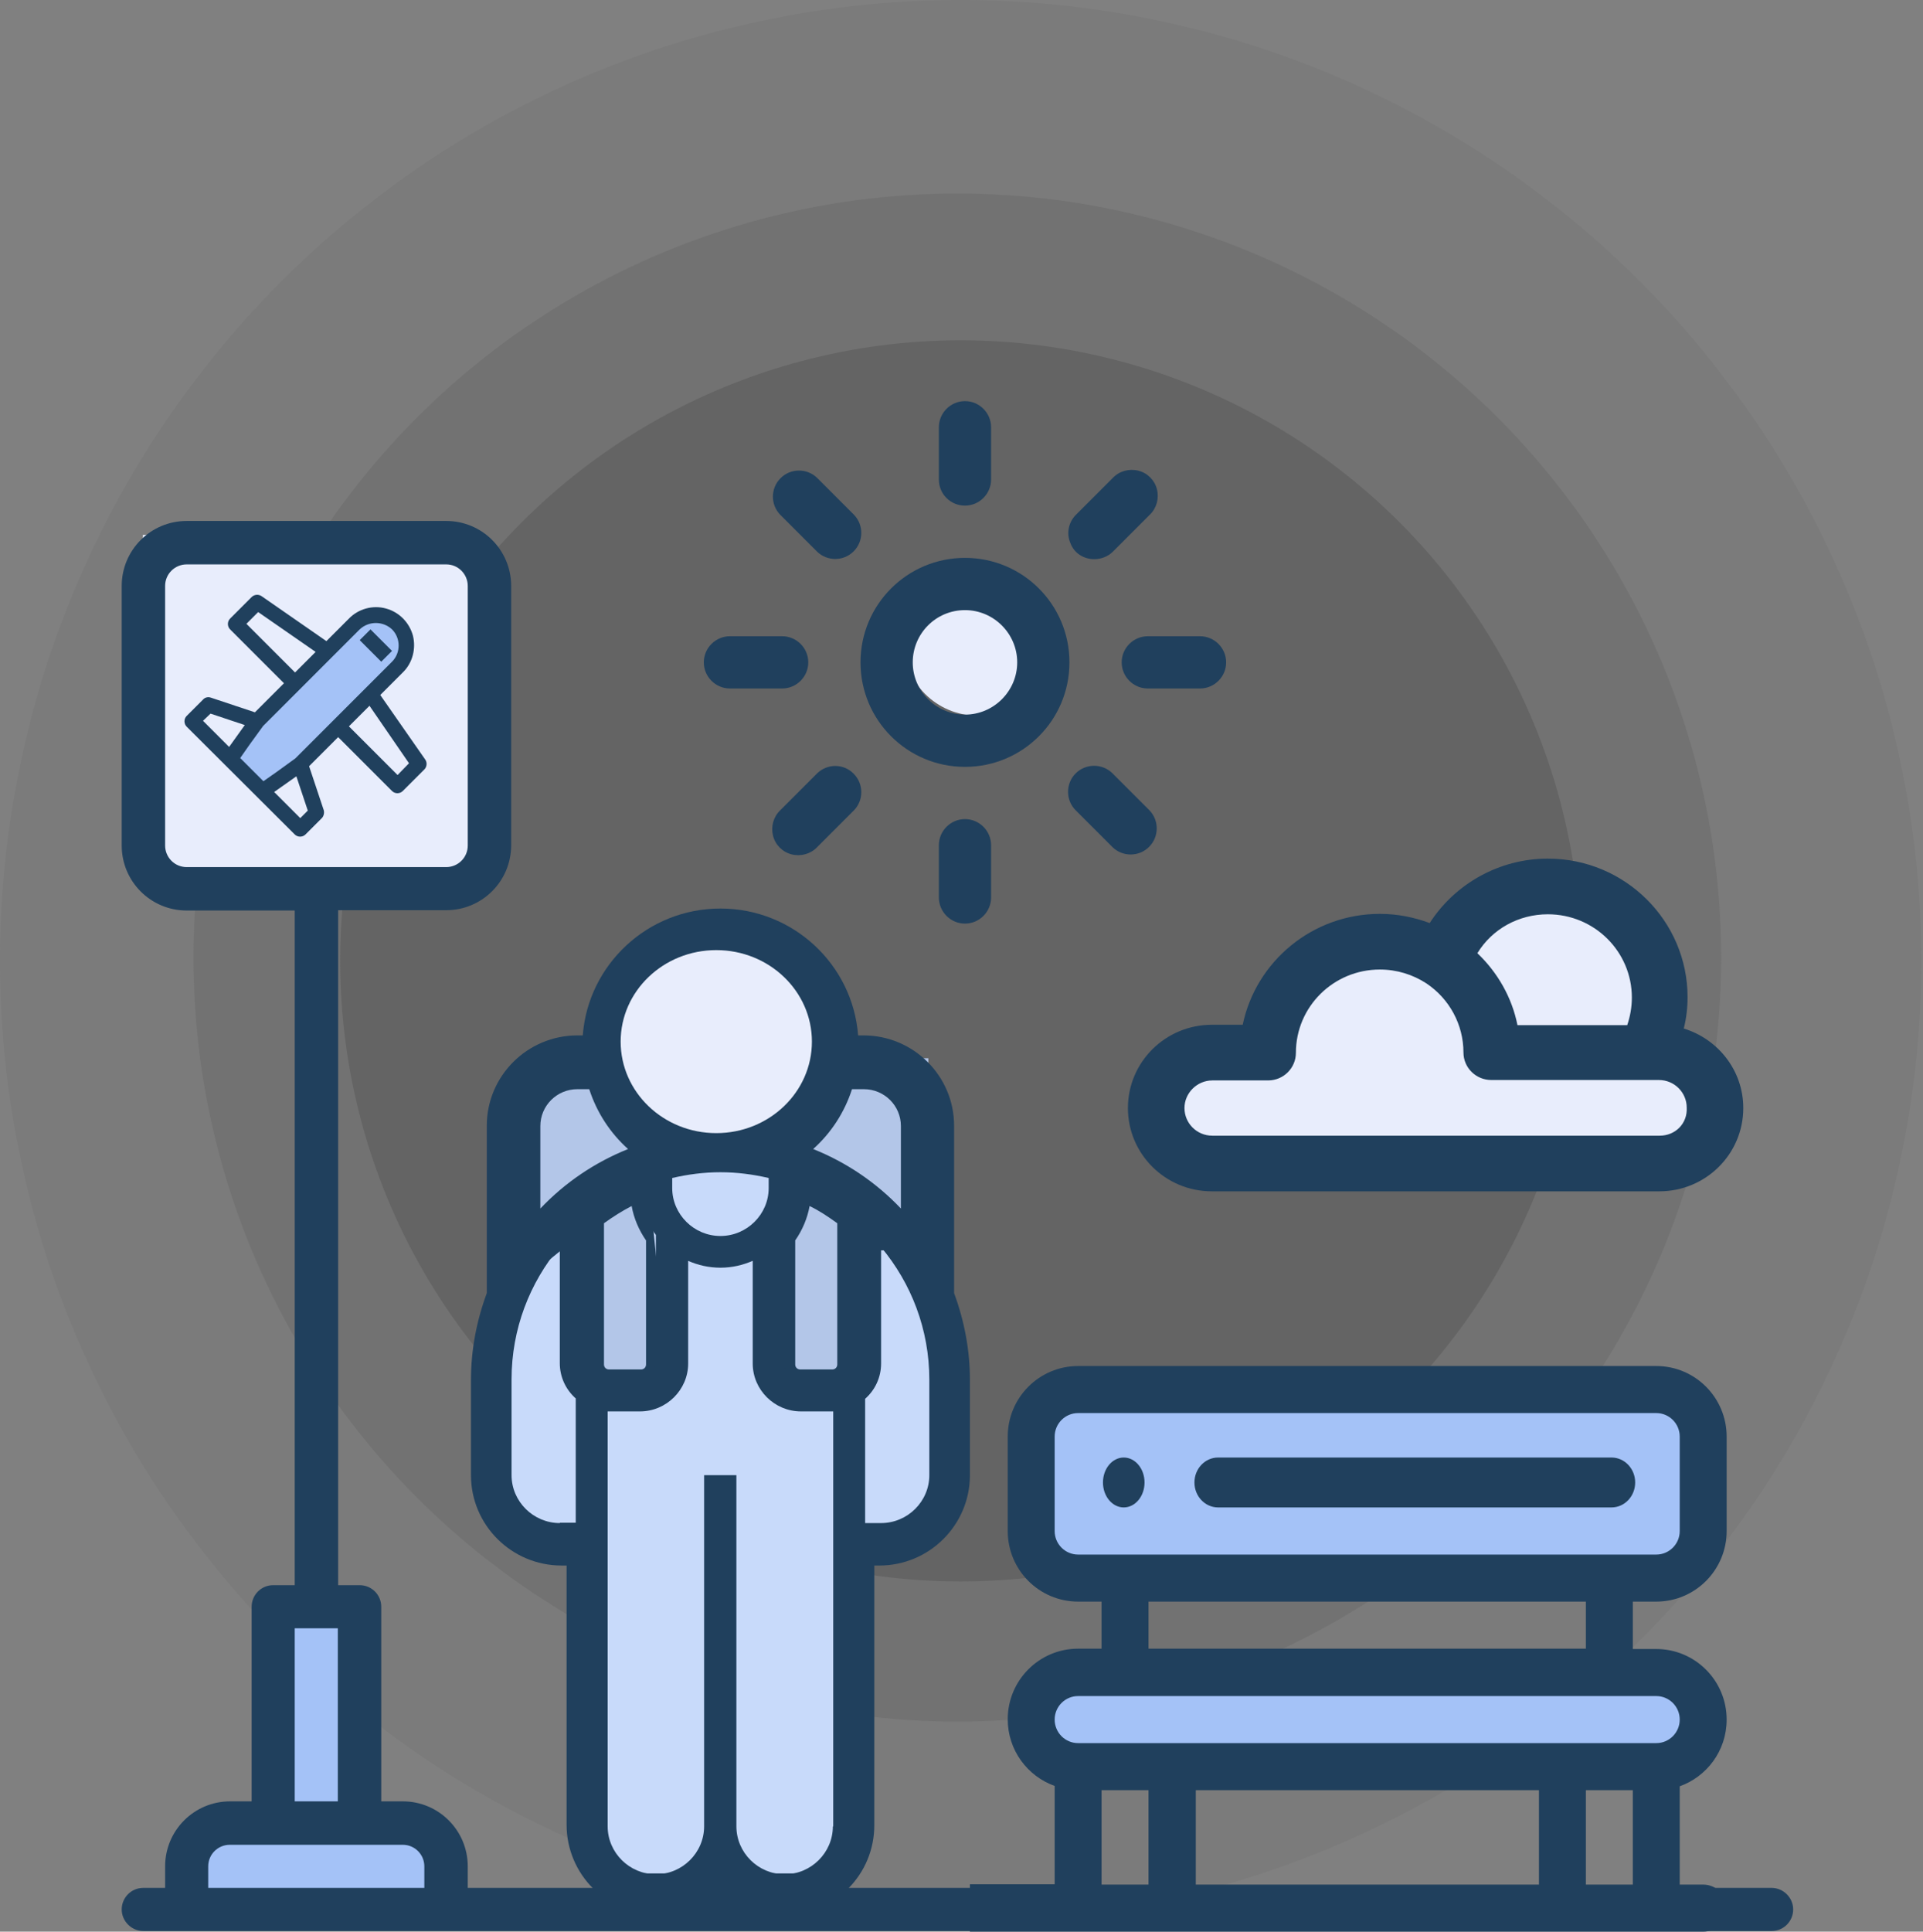 <svg width="237" height="238" viewBox="0 0 237 238" fill="none" xmlns="http://www.w3.org/2000/svg">
<rect x="0" y="0" width="237" height="238" fill="#808080" stroke="none"/>
<circle opacity="0.3" cx="118.394" cy="118.394" r="118.394" fill="#595959" fill-opacity="0.4"/>
<circle opacity="0.5" cx="117.983" cy="117.982" r="94.139" fill="#595959" fill-opacity="0.5"/>
<circle opacity="0.7" cx="118.393" cy="118.394" r="76.463" fill="#595959" fill-opacity="0.8"/>
<rect x="145.159" y="131.413" width="64.567" height="10.249" fill="#E8EDFC"/>
<rect x="158.482" y="118.09" width="23.572" height="19.473" fill="#E8EDFC"/>
<rect x="178.98" y="110.915" width="23.572" height="26.647" fill="#E8EDFC"/>
<rect x="17.607" y="65.899" width="41.721" height="41.721" fill="#E8EDFC"/>
<path d="M190.767 105.791C184.785 105.791 179.323 108.885 176.202 113.732C174.277 113.01 172.197 112.598 170.064 112.598C161.741 112.598 154.771 118.476 153.158 126.263H149.361C143.639 126.263 139.01 130.852 139.01 136.524C139.01 142.197 143.639 146.786 149.361 146.786H204.499C210.221 146.786 214.851 142.197 214.851 136.524C214.851 131.883 211.73 128.016 207.516 126.727C207.828 125.489 207.984 124.2 207.984 122.859C207.984 113.474 200.286 105.791 190.767 105.791ZM190.767 112.649C196.489 112.649 201.118 117.239 201.118 122.911C201.118 124.097 200.91 125.231 200.546 126.314H187.021C186.345 122.911 184.577 119.817 182.08 117.445C183.9 114.454 187.178 112.649 190.767 112.649ZM204.551 139.928H149.413C147.489 139.928 145.98 138.381 145.98 136.524C145.98 134.668 147.541 133.121 149.413 133.121H156.279C158.204 133.121 159.713 131.574 159.713 129.718C159.713 124.045 164.342 119.456 170.064 119.456C172.145 119.456 174.121 120.075 175.786 121.158C178.647 123.066 180.363 126.263 180.363 129.666C180.363 131.574 181.924 133.069 183.796 133.069H204.447C206.372 133.069 207.88 134.616 207.88 136.473C207.984 138.432 206.476 139.928 204.551 139.928Z" fill="#20405D"/>
<rect x="33.254" y="198.886" width="10.43" height="26.076" fill="#A4C2F7"/>
<rect x="65.219" y="130.388" width="49.194" height="43.045" fill="#B3C6E8"/>
<rect x="24.224" y="224.677" width="30.746" height="10.249" fill="#A4C2F7"/>
<path d="M96.677 235.95C93.709 235.95 90.918 234.758 88.835 232.682C86.753 234.758 83.962 235.95 80.994 235.95C74.836 235.95 69.829 230.96 69.829 224.821V192.891H69.209C63.051 192.891 58.045 187.901 58.045 181.762V170.015C58.045 166.393 58.709 162.816 59.994 159.327V138.703C59.994 132.564 65.001 127.574 71.159 127.574H71.823C72.488 118.83 79.842 111.94 88.791 111.94C97.74 111.94 105.095 118.83 105.759 127.574H106.424C112.582 127.574 117.588 132.564 117.588 138.703V159.327C118.873 162.816 119.537 166.393 119.537 170.015V181.762C119.537 187.901 114.531 192.891 108.373 192.891H107.753V224.821C107.797 230.96 102.835 235.95 96.677 235.95ZM92.114 180.481V224.865C92.114 227.383 94.152 229.414 96.677 229.414C99.202 229.414 101.24 227.383 101.24 224.865V175.314H98.626C94.639 175.314 91.405 172.09 91.405 168.116V157.384C90.563 157.605 89.677 157.693 88.791 157.693C87.905 157.693 87.063 157.605 86.177 157.384V168.116C86.177 172.09 82.943 175.314 78.956 175.314H76.342V224.865C76.342 227.383 78.38 229.414 80.905 229.414C83.43 229.414 85.469 227.383 85.469 224.865V180.481H92.114ZM108.462 186.355C110.987 186.355 113.025 184.324 113.025 181.806V170.059C113.025 165.819 111.917 161.668 109.791 158.047V168.116C109.791 169.926 109.082 171.693 107.841 173.018V186.355H108.462ZM67.88 158.047C65.798 161.668 64.646 165.819 64.646 170.059V181.806C64.646 184.324 66.684 186.355 69.209 186.355H69.829V173.018C68.589 171.693 67.88 169.926 67.88 168.116V158.047ZM98.006 168.116C98.006 168.469 98.272 168.734 98.626 168.734H102.569C102.924 168.734 103.19 168.469 103.19 168.116V150.716C102.082 149.921 100.975 149.17 99.778 148.596C99.513 150.097 98.892 151.555 98.006 152.835V168.116V168.116ZM74.437 168.116C74.437 168.469 74.703 168.734 75.057 168.734H79C79.355 168.734 79.621 168.469 79.621 168.116V152.835C78.734 151.555 78.114 150.097 77.848 148.596C76.652 149.214 75.545 149.921 74.437 150.716V168.116V168.116ZM84.272 146.608C84.272 149.126 86.31 151.157 88.835 151.157C91.361 151.157 93.399 149.126 93.399 146.608V146.432C91.848 146.123 90.342 145.99 88.835 145.99C87.329 145.99 85.823 146.123 84.272 146.432V146.608ZM100.221 141.574C104.297 143.208 107.974 145.681 111.031 148.905V138.747C111.031 136.23 108.993 134.199 106.468 134.199H105.006C104.076 137.069 102.437 139.586 100.221 141.574ZM71.159 134.199C68.633 134.199 66.595 136.23 66.595 138.747V148.905C69.652 145.681 73.329 143.208 77.405 141.574C75.19 139.586 73.551 137.069 72.621 134.199H71.159ZM88.835 118.565C83.076 118.565 78.38 123.246 78.38 128.987C78.38 134.728 83.076 139.41 88.835 139.41C94.595 139.41 99.291 134.728 99.291 128.987C99.291 123.246 94.595 118.565 88.835 118.565Z" fill="#20405D"/>
<path d="M70.883 171.119V152.638L62.145 159.746V185.335L73.796 191.021V230.826H100.011L105.837 226.561V190.488L108.749 191.021L117.488 182.491V165.432L114.575 154.059H105.837V171.119H94.185L97.098 142.687H79.621L82.534 171.119H70.883Z" fill="#C8DAFA"/>
<path d="M116.501 159.477V138.529C116.501 133.114 112.076 128.676 106.579 128.676H104.612C104.612 120.022 97.506 112.965 88.791 112.965C80.075 112.965 72.924 119.977 72.924 128.676H70.958C65.505 128.676 61.036 133.07 61.036 138.529V159.477C59.784 162.761 59.069 166.267 59.069 169.995V181.801C59.069 187.215 63.494 191.654 68.991 191.654H70.958V225.073C70.958 230.487 75.383 234.925 80.88 234.925C84.143 234.925 87.003 233.328 88.791 230.931C90.579 233.328 93.484 234.925 96.701 234.925C102.154 234.925 106.624 230.532 106.624 225.073V191.654H108.59C114.043 191.654 118.512 187.26 118.512 181.801V169.995C118.467 166.267 117.752 162.717 116.501 159.477ZM106.579 132.582C109.842 132.582 112.523 135.245 112.523 138.485V152.332C108.814 147.405 103.584 143.633 97.506 141.769C100.724 139.638 103.093 136.399 104.076 132.582H106.579ZM104.612 167.998C104.612 169.063 103.718 169.951 102.646 169.951H98.668C97.595 169.951 96.701 169.063 96.701 167.998V152.198C97.908 150.556 98.668 148.559 98.668 146.384C100.813 147.272 102.825 148.47 104.612 149.891V167.998ZM72.924 167.998V149.846C74.712 148.426 76.723 147.272 78.869 146.34C78.869 148.515 79.629 150.556 80.835 152.154V167.954C80.835 169.019 79.941 169.907 78.869 169.907H74.891C73.818 169.951 72.924 169.063 72.924 167.998ZM82.847 146.384V145.142C84.768 144.698 86.735 144.432 88.791 144.432C90.847 144.432 92.813 144.698 94.735 145.142V146.384C94.735 149.624 92.053 152.287 88.791 152.287C85.528 152.287 82.847 149.624 82.847 146.384ZM88.791 116.871C95.361 116.871 100.679 122.152 100.679 128.676C100.679 135.2 95.361 140.482 88.791 140.482C82.221 140.482 76.902 135.2 76.902 128.676C76.902 122.152 82.221 116.871 88.791 116.871ZM65.014 138.485C65.014 135.245 67.695 132.582 70.958 132.582H73.461C74.444 136.399 76.813 139.638 80.031 141.769C73.952 143.633 68.723 147.405 65.014 152.332V138.485ZM68.991 187.659C65.729 187.659 63.047 184.996 63.047 181.756V169.951C63.047 163.738 65.282 158.057 68.991 153.619V167.954C68.991 169.685 69.751 171.238 70.958 172.303V187.615H68.991V187.659ZM102.646 225.028C102.646 228.268 99.964 230.931 96.701 230.931C93.439 230.931 90.757 228.268 90.757 225.028V181.756H86.779V225.028C86.779 228.268 84.098 230.931 80.835 230.931C77.573 230.931 74.891 228.268 74.891 225.028V173.901H78.869C82.131 173.901 84.813 171.238 84.813 167.998V155.349C86.02 155.882 87.361 156.193 88.791 156.193C90.221 156.193 91.517 155.882 92.769 155.349V167.998C92.769 171.238 95.45 173.901 98.713 173.901H102.691V225.028H102.646ZM114.534 181.756C114.534 184.996 111.853 187.659 108.59 187.659H106.624V172.348C107.83 171.282 108.59 169.729 108.59 167.998V153.663C112.3 158.101 114.534 163.782 114.534 169.995V181.756Z" fill="#20405D"/>
<ellipse cx="88.278" cy="128.338" rx="11.786" ry="11.274" fill="#E8EDFC"/>
<path d="M218.345 232.609H57.648V229.953C57.648 225.527 54.068 221.946 49.642 221.946H46.986V197.967C46.986 196.478 45.779 195.311 44.331 195.311H41.675V112.147H54.993C59.419 112.147 63 108.566 63 104.14V72.194C63 67.768 59.419 64.188 54.993 64.188H23.007C18.581 64.188 15 67.768 15 72.194V104.18C15 108.606 18.581 112.187 23.007 112.187H36.324V195.311H33.669C32.18 195.311 31.013 196.518 31.013 197.967V221.946H28.358C23.932 221.946 20.351 225.527 20.351 229.953V232.609H17.655C16.167 232.609 15 233.816 15 235.264C15 236.713 16.207 237.92 17.655 237.92H33.629H57.648H218.345C219.833 237.92 221 236.713 221 235.264C221 233.816 219.793 232.609 218.345 232.609ZM23.007 106.836C21.518 106.836 20.351 105.629 20.351 104.18V72.194C20.351 70.706 21.558 69.539 23.007 69.539H54.993C56.482 69.539 57.648 70.746 57.648 72.194V104.18C57.648 105.669 56.441 106.836 54.993 106.836H23.007ZM36.324 200.622H41.635V221.946H36.324V200.622ZM33.669 232.609H25.662V229.953C25.662 228.464 26.869 227.298 28.318 227.298H49.642C51.13 227.298 52.297 228.505 52.297 229.953V232.609H33.669Z" fill="#20405D"/>
<rect x="126.711" y="173.433" width="80.965" height="19.473" fill="#A4C2F7"/>
<rect x="126.711" y="207.254" width="80.965" height="8.199" fill="#A4C2F7"/>
<ellipse cx="120.464" cy="79.047" rx="9.127" ry="9.127" fill="#E8EDFC"/>
<path d="M138.497 185.731C139.912 185.731 141.059 184.355 141.059 182.657C141.059 180.959 139.912 179.582 138.497 179.582C137.082 179.582 135.935 180.959 135.935 182.657C135.935 184.355 137.082 185.731 138.497 185.731Z" fill="#20405D"/>
<path d="M204.126 197.336C208.917 197.336 212.801 193.443 212.801 188.641V177.004C212.801 172.202 208.917 168.309 204.126 168.309H132.873C128.082 168.309 124.198 172.202 124.198 177.004V188.641C124.198 193.443 128.082 197.336 132.873 197.336H135.764V203.133H132.873C128.082 203.133 124.198 207.026 124.198 211.828C124.198 215.635 126.615 218.836 129.981 220.047V232.16H119.537V238H209.909C211.506 238 212.801 236.702 212.801 235.102C212.801 233.501 211.506 232.203 209.909 232.203H207.018V220.091C210.298 218.923 212.801 215.765 212.801 211.871C212.801 207.069 208.917 203.176 204.126 203.176H201.235V197.336H204.126ZM141.548 232.203H135.764V220.566H141.548V232.203ZM189.668 232.203H147.374V220.566H189.668V232.203ZM201.235 232.203H195.451V220.566H201.235V232.203ZM204.126 208.973C205.723 208.973 207.018 210.271 207.018 211.871C207.018 213.472 205.723 214.77 204.126 214.77H132.873C131.276 214.77 129.981 213.472 129.981 211.871C129.981 210.271 131.276 208.973 132.873 208.973H204.126ZM141.548 203.133V197.336H195.451V203.133H141.548ZM132.873 191.539C131.276 191.539 129.981 190.241 129.981 188.641V177.004C129.981 175.403 131.276 174.105 132.873 174.105H204.126C205.723 174.105 207.018 175.403 207.018 177.004V188.641C207.018 190.241 205.723 191.539 204.126 191.539H132.873V191.539Z" fill="#20405D"/>
<path d="M198.611 179.582H150.125C148.515 179.582 147.209 180.959 147.209 182.657C147.209 184.355 148.515 185.731 150.125 185.731H198.611C200.222 185.731 201.527 184.355 201.527 182.657C201.527 180.959 200.222 179.582 198.611 179.582Z" fill="#20405D"/>
<path d="M118.929 94.486C126.05 94.486 131.804 88.732 131.804 81.611C131.804 74.489 126.05 68.736 118.929 68.736C111.807 68.736 106.054 74.489 106.054 81.611C106.054 88.732 111.807 94.486 118.929 94.486ZM118.929 75.173C122.469 75.173 125.366 78.07 125.366 81.611C125.366 85.151 122.469 88.048 118.929 88.048C115.388 88.048 112.491 85.151 112.491 81.611C112.491 78.07 115.348 75.173 118.929 75.173Z" fill="#20405D"/>
<path d="M118.929 62.298C120.699 62.298 122.147 60.849 122.147 59.079V52.642C122.147 50.871 120.699 49.423 118.929 49.423C117.158 49.423 115.71 50.871 115.71 52.642V59.079C115.71 60.89 117.158 62.298 118.929 62.298Z" fill="#20405D"/>
<path d="M100.704 67.971C101.951 69.178 103.963 69.178 105.21 67.931C106.457 66.683 106.457 64.672 105.25 63.425L100.704 58.878C99.456 57.671 97.445 57.671 96.197 58.918C94.95 60.166 94.95 62.177 96.157 63.425L100.704 67.971Z" fill="#20405D"/>
<path d="M89.96 84.829H96.397C98.168 84.829 99.616 83.381 99.616 81.611C99.616 79.84 98.168 78.392 96.397 78.392H89.96C88.19 78.392 86.741 79.84 86.741 81.611C86.741 83.381 88.19 84.829 89.96 84.829Z" fill="#20405D"/>
<path d="M100.704 95.29L96.158 99.837C95.313 100.641 94.991 101.848 95.272 102.975C95.554 104.102 96.439 104.987 97.566 105.268C98.692 105.55 99.899 105.228 100.704 104.383L105.251 99.837C106.458 98.589 106.458 96.578 105.21 95.33C104.003 94.083 101.992 94.043 100.704 95.29Z" fill="#20405D"/>
<path d="M115.71 104.141V110.579C115.71 112.349 117.158 113.798 118.929 113.798C120.699 113.798 122.147 112.349 122.147 110.579V104.141C122.147 102.371 120.699 100.923 118.929 100.923C117.158 100.923 115.71 102.371 115.71 104.141Z" fill="#20405D"/>
<path d="M132.568 95.29C131.321 96.537 131.321 98.589 132.568 99.836L137.115 104.383C138.362 105.59 140.374 105.59 141.621 104.343C142.868 103.095 142.868 101.084 141.661 99.836L137.115 95.29C135.867 94.043 133.816 94.043 132.568 95.29Z" fill="#20405D"/>
<path d="M138.241 81.611C138.241 83.381 139.69 84.829 141.46 84.829H147.897C149.668 84.829 151.116 83.381 151.116 81.611C151.116 79.84 149.668 78.392 147.897 78.392H141.46C139.69 78.392 138.241 79.84 138.241 81.611Z" fill="#20405D"/>
<path d="M134.862 68.896C135.707 68.896 136.552 68.574 137.155 67.971L141.702 63.424C142.547 62.62 142.869 61.413 142.587 60.286C142.305 59.16 141.42 58.274 140.294 57.993C139.167 57.711 137.96 58.033 137.155 58.878L132.609 63.424C131.683 64.35 131.402 65.718 131.925 66.925C132.367 68.132 133.534 68.896 134.862 68.896Z" fill="#20405D"/>
<path d="M37.008 102.129L39.02 100.117L37.008 94.122L32.341 97.461L37.008 102.129Z" fill="#E8EDFC"/>
<path d="M31.697 88.851L25.702 86.839L23.69 88.851L28.358 93.518L31.697 88.851Z" fill="#E8EDFC"/>
<path d="M32.342 97.501L37.009 94.162L41.676 89.495L45.659 85.512L48.999 82.172C50.487 80.683 50.487 78.31 48.999 76.861C47.51 75.373 45.136 75.373 43.688 76.861L40.348 80.201L36.365 84.184L31.698 88.851L28.358 93.518L32.342 97.501ZM47.671 80.844L45.015 78.189L47.671 80.844Z" fill="#A4C2F7"/>
<path d="M48.998 96.818L51.653 94.162L45.658 85.512L41.675 89.495L48.998 96.818Z" fill="#E8EDFC"/>
<path d="M31.698 74.206L29.042 76.861L36.324 84.184L40.308 80.201L31.698 74.206Z" fill="#E8EDFC"/>
<path d="M46.866 85.632L49.642 82.856C50.849 81.689 51.292 79.919 50.889 78.31C50.447 76.7 49.2 75.413 47.55 74.97C45.941 74.528 44.17 75.011 43.003 76.218L40.227 78.994L32.221 73.441C31.858 73.2 31.335 73.24 31.014 73.562L28.358 76.218C27.996 76.58 27.996 77.183 28.358 77.545L34.997 84.184L31.416 87.765L25.984 85.954C25.662 85.834 25.26 85.914 25.019 86.196L23.007 88.207C22.645 88.57 22.645 89.173 23.007 89.535L36.325 102.813C36.687 103.175 37.29 103.175 37.652 102.813L39.664 100.801C39.905 100.559 39.986 100.157 39.905 99.835L38.095 94.404L41.676 90.823L48.314 97.461C48.676 97.823 49.28 97.823 49.642 97.461L52.297 94.806C52.619 94.484 52.66 93.961 52.418 93.599L46.866 85.632ZM44.331 77.545C45.458 76.499 47.188 76.499 48.314 77.545C49.401 78.632 49.401 80.442 48.314 81.529L36.405 93.438L34.071 95.128L32.462 96.254L29.605 93.398L30.732 91.788L32.422 89.455L44.331 77.545ZM30.37 76.861L31.818 75.413L38.9 80.322L37.532 81.689L36.365 82.856L30.37 76.861ZM25.944 87.926L30.169 89.334L28.237 92.03L25.019 88.811L25.944 87.926ZM37.008 100.801L33.79 97.582L36.526 95.651L37.934 99.875L37.008 100.801ZM48.998 95.49L43.003 89.495L45.538 86.96L50.407 94.041L48.998 95.49Z" fill="#20405D"/>
<path d="M44.331 78.873L45.659 77.545L48.314 80.201L46.986 81.529L44.331 78.873Z" fill="#20405D"/>
</svg>
